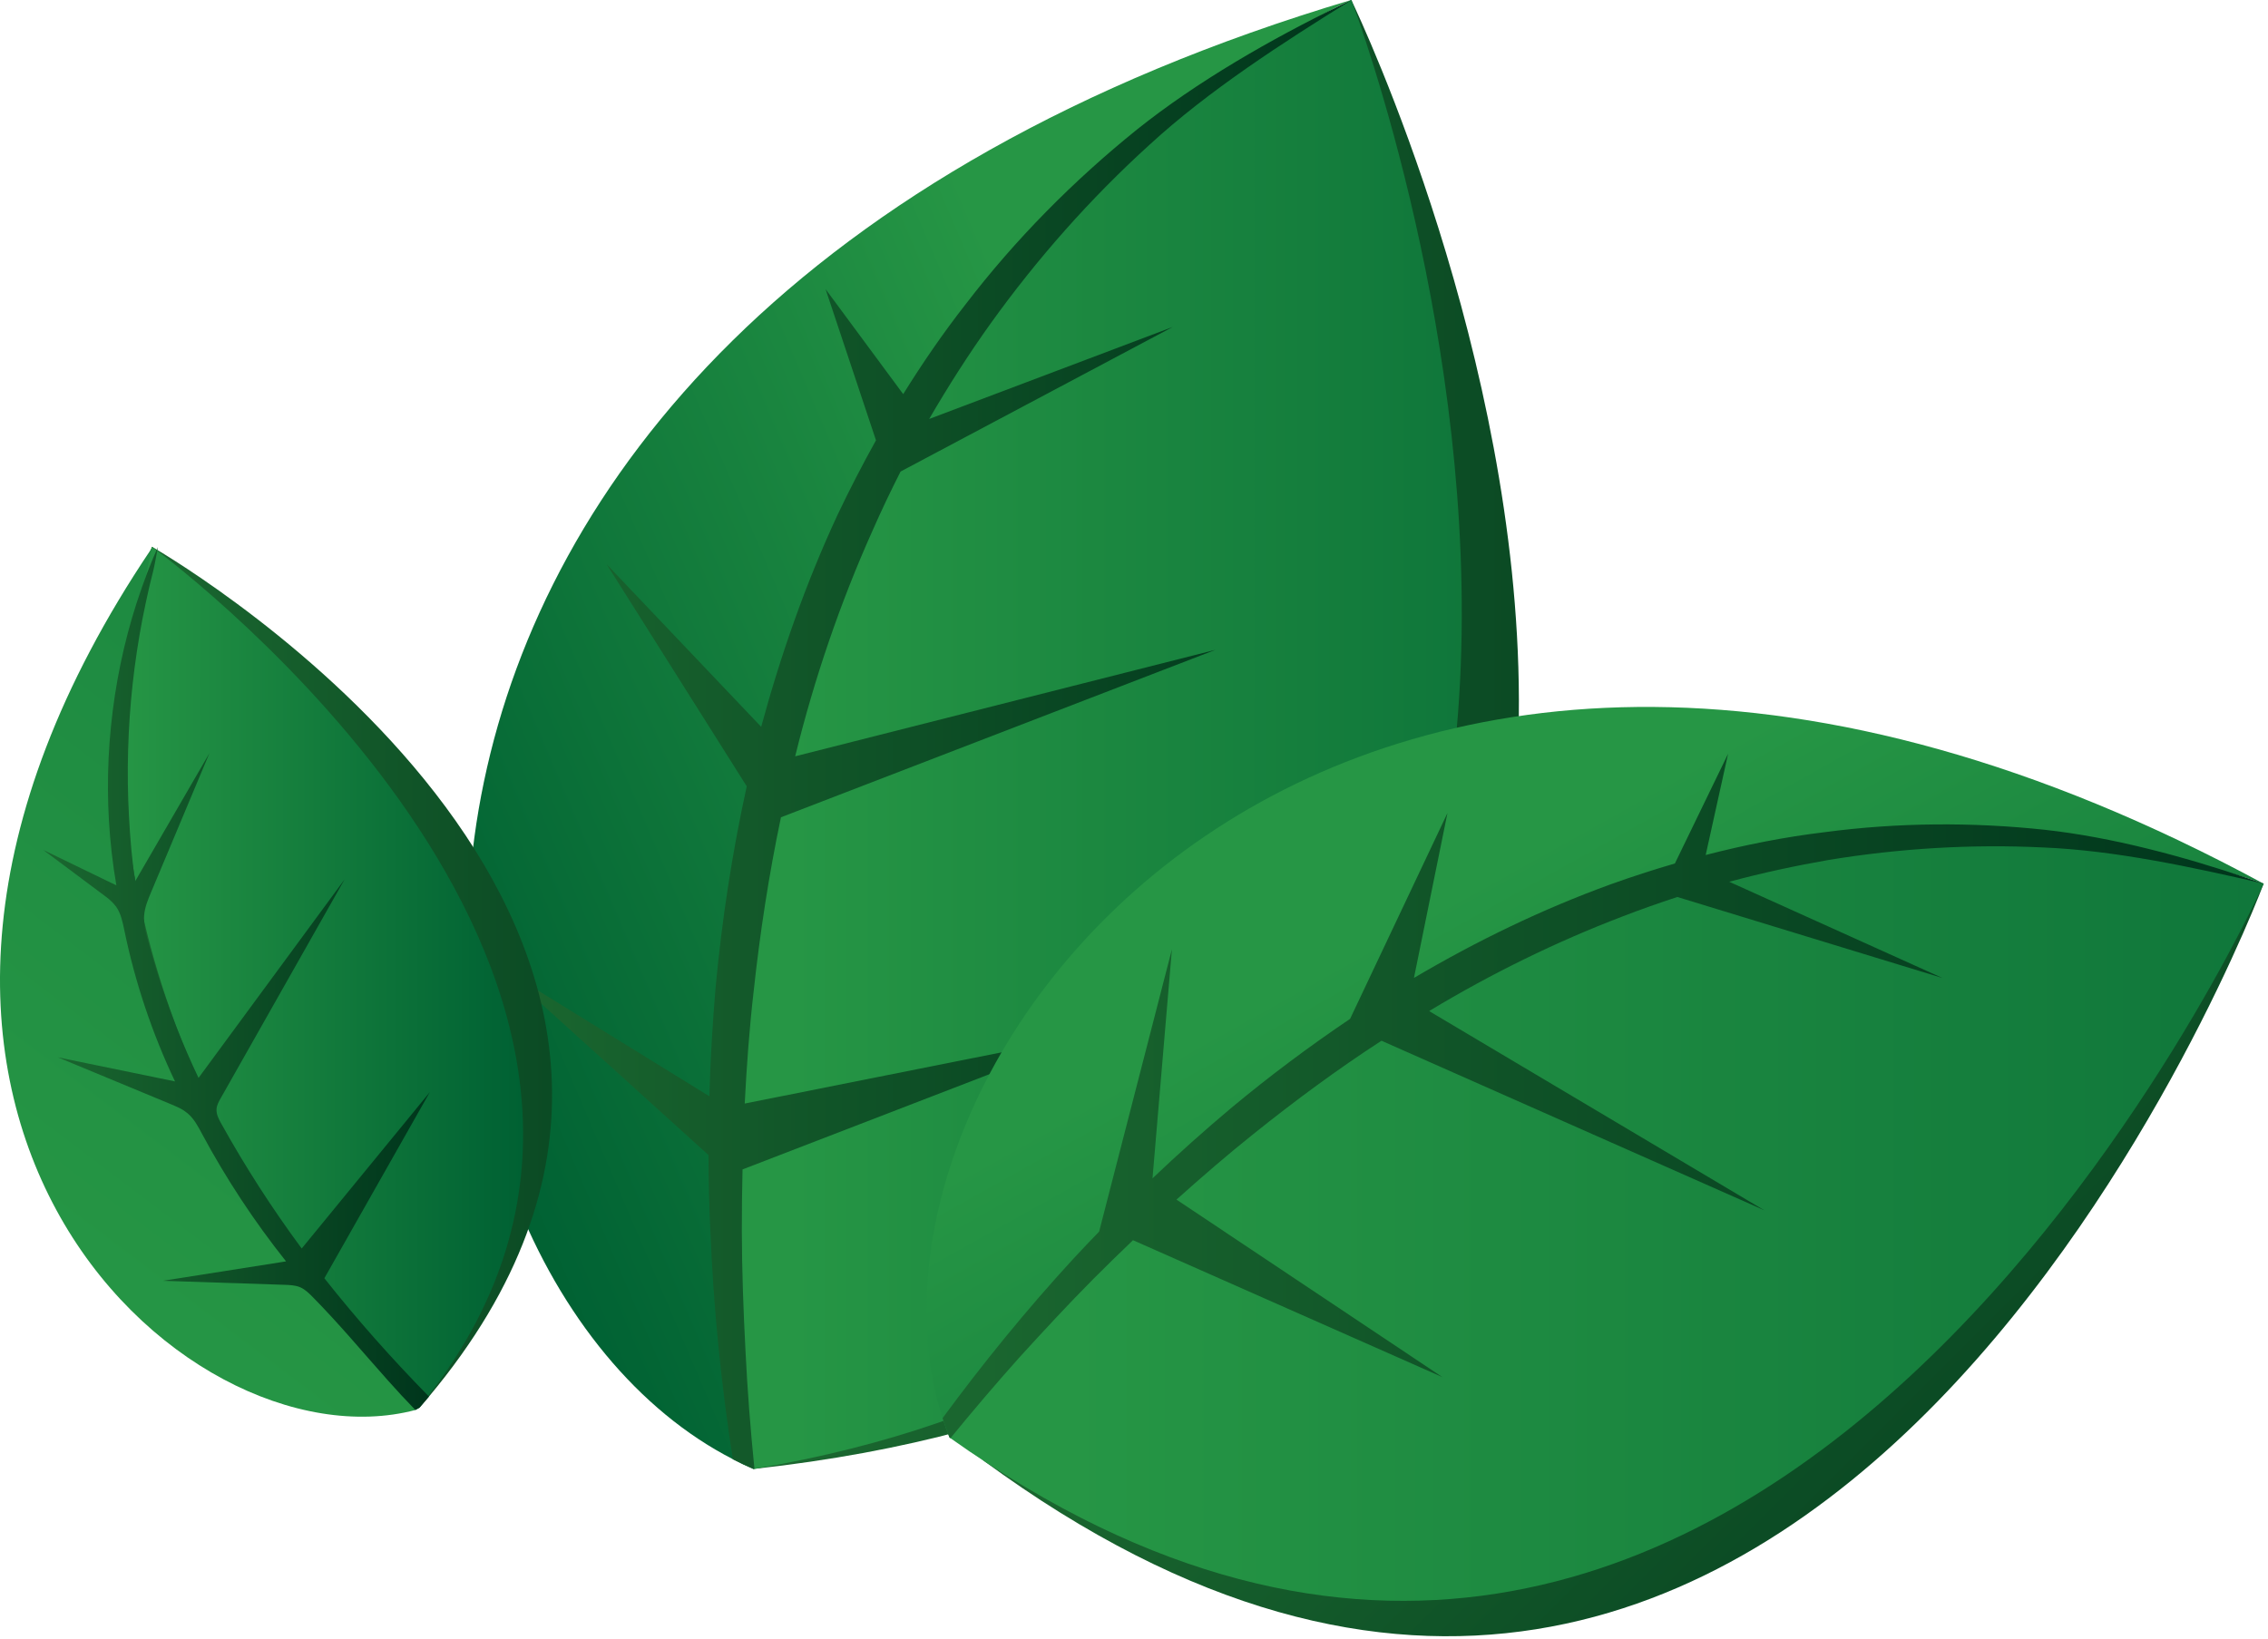 <svg width="368" height="266" viewBox="0 0 368 266" fill="none" xmlns="http://www.w3.org/2000/svg">
<path d="M122.412 238.368C122.412 238.368 122.285 238.382 122.228 238.396C122.228 238.396 122.228 238.311 122.171 238.155C122.157 238.084 122.143 237.998 122.128 237.913C122.114 237.885 122.114 237.856 122.114 237.842C122.086 237.729 122.057 237.615 122.043 237.487C122.029 237.431 122.015 237.36 122.001 237.289C122.001 237.289 122.001 237.246 121.986 237.232V237.203C121.021 232.149 117.443 211.491 117.826 183.72V183.564C117.869 180.554 117.954 177.459 118.096 174.293C118.11 173.838 118.139 173.37 118.167 172.915C120.694 122.4 137.306 54.051 201.182 10.861C206.79 7.056 212.767 3.45 219.128 0.071C219.128 0.071 219.138 0.066 219.156 0.057C219.156 0.057 219.199 0.028 219.227 0.014C219.242 0.014 219.256 0.014 219.27 0.014C219.27 0.014 219.284 0.071 219.341 0.17C222.521 6.843 320.77 216.46 122.412 238.382V238.368Z" fill="url(#paint0_linear_56_2251)"/>
<path d="M122.412 238.368C122.412 238.368 122.284 238.382 122.227 238.396C122.227 238.396 122.227 238.311 122.171 238.155C122.156 238.084 122.142 237.998 122.128 237.913C122.114 237.885 122.114 237.856 122.114 237.842C122.071 237.7 122.043 237.501 122 237.289C122 237.289 122 237.246 121.986 237.232V237.203C121.986 237.203 121.943 237.061 121.929 236.976C121.83 236.465 121.716 235.84 121.574 235.074C121.546 234.917 121.517 234.747 121.475 234.563C121.305 233.583 121.12 232.433 120.893 231.098C120.765 230.303 120.637 229.451 120.509 228.543C120.481 228.287 120.438 228.017 120.396 227.748C118.792 216.56 116.903 197.393 118.096 174.293C118.11 173.838 118.138 173.37 118.167 172.915C119.501 149.106 124.144 121.264 135.715 93.734C136.042 92.925 136.397 92.116 136.738 91.306C136.993 90.724 137.249 90.142 137.518 89.546C152.298 56.422 177.4 24.051 219.156 0.057C219.184 0.043 219.199 0.028 219.227 0.014C219.241 0.014 219.255 0.014 219.27 0.014C219.27 0.014 219.284 0.071 219.341 0.17C221.74 6.588 296.08 208.95 122.412 238.382V238.368Z" fill="url(#paint1_linear_56_2251)"/>
<path d="M219.228 0C219.228 0 219.185 0.028 219.157 0.043C219.157 0.043 219.147 0.047 219.129 0.057C219.129 0.057 219.001 0.114 218.944 0.142C218.802 0.213 218.603 0.298 218.376 0.412C218.135 0.525 217.851 0.667 217.538 0.823C217.538 0.823 217.538 0.838 217.51 0.838C214.713 2.257 208.793 5.466 201.182 10.847C183.606 23.242 156.985 47.123 138.698 86.891C138.3 87.771 137.903 88.651 137.519 89.532C137.25 90.114 136.994 90.696 136.738 91.292C136.398 92.101 136.043 92.911 135.716 93.72C122.47 125.58 118.324 157.71 117.827 183.55V183.706C117.458 202.589 119.034 218.107 120.397 227.733C120.439 228.003 120.482 228.273 120.51 228.528C120.652 229.437 120.78 230.289 120.894 231.084C121.121 232.419 121.305 233.569 121.476 234.548C121.518 234.733 121.547 234.903 121.575 235.059C121.717 235.826 121.831 236.451 121.93 236.962C121.958 237.047 121.973 237.132 121.987 237.218C121.987 237.232 121.987 237.26 122.001 237.274C122.015 237.345 122.029 237.402 122.044 237.473C122.044 237.601 122.086 237.714 122.115 237.828C122.115 237.842 122.115 237.871 122.129 237.899C122.129 237.984 122.157 238.069 122.171 238.14C122.214 238.297 122.228 238.382 122.228 238.382C121.107 237.899 119.999 237.374 118.906 236.806C57.841 205.485 38.873 53.725 219.228 0Z" fill="url(#paint2_linear_56_2251)"/>
<path d="M122.286 160.876C121.59 166.924 121.15 172.986 120.838 179.092L177.459 167.804L120.483 189.783C120.398 193.119 120.369 196.456 120.369 199.792C120.384 206.295 120.625 212.783 120.966 219.3C121.278 225.689 121.775 232.035 122.414 238.368C122.357 238.382 122.286 238.382 122.229 238.396C121.108 237.913 120 237.388 118.907 236.82C117.005 224.596 115.769 212.286 115.272 199.891C115.059 195.746 114.974 191.6 114.96 187.454L81.524 157.184L115.102 177.913C115.272 172.021 115.613 166.129 116.11 160.251C117.132 149.304 118.794 138.401 121.165 127.61L98.434 91.576L123.507 117.956C126.716 106.157 130.776 94.558 135.945 83.455C137.875 79.394 139.948 75.391 142.135 71.458L133.957 46.924L146.55 63.961C149.674 58.935 153.025 54.051 156.659 49.408C164.752 38.845 174.151 29.347 184.473 21.027C194.283 13.19 206.195 6.375 217.511 0.852C217.525 0.852 217.54 0.838 217.54 0.838C217.823 0.696 218.107 0.568 218.377 0.426C218.576 0.341 218.761 0.241 218.945 0.156C219.002 0.128 219.073 0.099 219.13 0.071C219.13 0.071 219.139 0.066 219.158 0.057C219.158 0.057 219.201 0.028 219.229 0.014C219.243 0.014 219.257 0.014 219.272 0.014C208.141 6.929 196.129 14.666 186.546 23.469C176.905 32.215 168.287 41.983 160.762 52.461C157.17 57.473 153.862 62.669 150.767 67.993L190.294 53.057L146.124 76.526C144.534 79.65 143.029 82.816 141.609 86.039C136.328 97.823 132.139 110.076 129.044 122.655C129.044 122.684 129.03 122.726 129.016 122.74L197.208 105.462L126.716 132.636C124.757 141.95 123.308 151.392 122.286 160.89V160.876Z" fill="url(#paint3_linear_56_2251)"/>
<path d="M69.596 226.654C69.099 227.251 68.588 227.861 68.062 228.457C68.062 228.457 68.048 228.443 68.006 228.415C67.821 228.259 67.168 227.748 66.146 226.867C66.146 226.853 66.132 226.853 66.132 226.853C66.004 226.754 65.876 226.64 65.734 226.527C65.72 226.527 65.691 226.484 65.691 226.47C64.911 225.802 63.959 224.951 62.852 223.928C59.274 220.606 54.163 215.523 48.668 208.893C47.603 207.601 46.524 206.266 45.445 204.861C40.078 197.96 34.541 189.683 29.814 180.213C29.018 178.623 28.238 176.99 27.499 175.315C23.609 166.711 20.471 157.227 18.697 146.976C18.498 145.769 18.299 144.562 18.143 143.327C15.871 126.957 17.163 108.741 24.503 89.148C24.56 89.006 24.603 88.878 24.66 88.737C24.66 88.737 24.674 88.751 24.702 88.765C24.802 88.822 25.057 88.964 25.441 89.191C25.469 89.205 25.497 89.233 25.526 89.248C35.606 95.296 129.837 154.614 69.596 226.654Z" fill="url(#paint4_linear_56_2251)"/>
<path d="M69.497 226.541C69.028 227.165 68.517 227.79 68.006 228.415C67.978 228.457 67.949 228.486 67.921 228.528L67.737 228.628C67.538 228.443 66.842 227.719 65.735 226.527C65.72 226.527 65.692 226.484 65.692 226.47C65.451 226.228 65.209 225.959 64.954 225.675C64.939 225.66 64.925 225.646 64.911 225.632C57.883 217.908 39.639 196.086 28.664 166.768C28.522 166.399 28.38 166.044 28.252 165.675C26.364 160.507 24.717 155.126 23.397 149.546C22.857 147.374 22.389 145.173 21.977 142.944C21.948 142.802 21.92 142.646 21.892 142.504C21.821 142.078 21.75 141.666 21.679 141.24C20.784 136.058 20.202 130.748 20.003 125.31C19.648 116.025 20.387 106.399 22.602 96.559C23.155 94.075 23.808 91.576 24.561 89.063C24.589 88.949 24.632 88.85 24.66 88.737C24.66 88.737 24.674 88.751 24.703 88.765C24.802 88.836 25.029 89.006 25.398 89.29C25.441 89.319 25.47 89.347 25.512 89.375C34.954 96.559 118.693 163.062 69.497 226.541Z" fill="url(#paint5_linear_56_2251)"/>
<path d="M67.921 228.528L67.737 228.628L67.396 228.827C29.502 238.836 -35.794 178.751 24.504 89.148C24.533 89.12 24.547 89.091 24.561 89.063C24.59 89.02 24.632 88.964 24.661 88.921C24.661 88.921 24.235 90.611 23.653 93.606C22.432 99.797 20.486 111.524 20.004 125.31C19.677 135.036 20.075 145.783 21.977 156.332C36.331 194.567 57.074 217.781 64.912 225.632C64.926 225.632 64.94 225.66 64.954 225.675C65.394 226.115 65.778 226.498 66.132 226.853C66.132 226.853 66.147 226.853 66.147 226.867C67.055 227.733 67.666 228.287 67.921 228.528Z" fill="url(#paint6_linear_56_2251)"/>
<path d="M69.498 226.541C69.498 226.541 69.569 226.612 69.597 226.654C69.1 227.251 68.589 227.861 68.064 228.457L67.396 228.827C65.835 227.222 64.33 225.589 62.853 223.928C58.849 219.442 55.03 214.842 50.757 210.511C50.16 209.901 49.535 209.29 48.769 208.935C48.74 208.921 48.698 208.907 48.669 208.893C47.874 208.566 46.98 208.538 46.128 208.509C39.554 208.297 32.995 208.069 26.421 207.856C32.754 206.863 39.114 205.854 45.447 204.861C45.773 204.804 46.085 204.761 46.412 204.704C41.258 198.23 36.686 191.287 32.768 183.99C32.129 182.783 31.476 181.548 30.425 180.668C30.226 180.511 30.028 180.355 29.815 180.213C29.147 179.787 28.395 179.475 27.642 179.163C21.566 176.635 15.475 174.122 9.398 171.595C15.432 172.845 21.466 174.066 27.5 175.315C27.799 175.372 28.097 175.443 28.395 175.5C24.689 167.691 21.921 159.442 20.174 150.966C19.89 149.631 19.621 148.24 18.826 147.118C18.783 147.061 18.755 147.019 18.698 146.976C18.158 146.252 17.406 145.684 16.668 145.145C13.445 142.745 10.236 140.331 7.013 137.932C10.733 139.735 14.424 141.524 18.144 143.327C18.385 143.441 18.641 143.569 18.882 143.682C18.57 141.893 18.314 140.104 18.116 138.315C17.349 131.543 17.321 124.685 18.002 117.899C18.684 111.112 20.061 104.397 22.148 97.908C22.29 97.454 22.446 97 22.602 96.559C22.929 95.566 23.284 94.586 23.653 93.606C23.71 93.436 23.766 93.251 23.837 93.081C24.15 92.286 24.462 91.491 24.789 90.696C24.845 90.568 25.158 89.816 25.399 89.29C25.399 89.248 25.427 89.219 25.442 89.191C25.513 88.992 25.584 88.836 25.612 88.765C25.612 88.836 25.57 89.02 25.527 89.248C25.527 89.29 25.513 89.333 25.513 89.375C25.342 90.298 25.03 92.016 24.874 92.598C24.661 93.464 24.448 94.331 24.235 95.197C23.837 96.943 23.454 98.689 23.113 100.45C21.765 107.478 20.984 114.605 20.785 121.761C20.686 125.339 20.728 128.916 20.927 132.494C21.012 134.283 21.154 136.058 21.31 137.847C21.395 138.727 21.495 139.622 21.594 140.516C21.622 140.757 21.651 140.999 21.679 141.24C21.708 141.453 21.736 141.68 21.765 141.893C21.779 142.007 21.85 142.262 21.892 142.504C21.935 142.745 21.963 142.986 21.907 143.072C21.935 143.029 21.949 142.986 21.977 142.944C25.981 136.03 29.985 129.115 33.989 122.215C30.837 129.74 27.671 137.265 24.519 144.79C23.994 146.025 23.468 147.303 23.383 148.637C23.355 148.935 23.355 149.248 23.397 149.546C23.44 150.54 23.695 151.519 23.951 152.485C25.158 156.957 26.592 161.358 28.253 165.675C28.381 166.044 28.523 166.399 28.665 166.768C29.758 169.522 30.936 172.248 32.214 174.932C40.108 164.198 48.002 153.45 55.91 142.717C49.209 154.543 42.522 166.356 35.835 178.183C35.508 178.751 35.181 179.333 35.139 179.972C35.068 180.824 35.494 181.619 35.906 182.357C39.81 189.385 44.169 196.143 48.953 202.617C55.882 194.155 62.81 185.708 69.739 177.246C64.031 187.312 58.338 197.378 52.631 207.445C57.969 214.189 63.492 220.407 69.498 226.541Z" fill="url(#paint7_linear_56_2251)"/>
<path d="M367.3 143.398C367.3 143.398 295.146 336.603 159.571 237.033C159.571 237.033 233.883 107.265 367.3 143.398Z" fill="url(#paint8_linear_56_2251)"/>
<path d="M367.302 143.398C367.302 143.398 285.394 326.522 154.22 233.399C154.164 233.356 154.121 233.328 154.064 233.285C154.064 233.285 154.192 233.072 154.462 232.675C154.547 232.561 154.632 232.419 154.732 232.277C155.101 231.723 155.626 230.942 156.322 229.963C156.577 229.579 156.875 229.168 157.202 228.728C157.713 227.989 158.309 227.18 158.977 226.285C159.559 225.476 160.212 224.61 160.922 223.687C161.106 223.46 161.291 223.219 161.475 222.977C161.944 222.353 162.441 221.714 162.98 221.061C163.08 220.933 163.165 220.819 163.264 220.692C178.314 201.681 211.438 166.001 259.497 147.956C259.625 147.899 259.753 147.857 259.881 147.814C290.051 136.555 326.099 132.253 367.231 143.384H367.245C367.245 143.384 367.287 143.384 367.302 143.384V143.398Z" fill="url(#paint9_linear_56_2251)"/>
<path d="M367.3 143.398C367.3 143.398 367.258 143.398 367.243 143.398H367.229C367.229 143.398 367.144 143.356 367.087 143.342C366.335 143.072 365.568 142.816 364.787 142.561C354.323 139.267 312.241 128.42 260.845 147.459C260.518 147.573 260.192 147.7 259.879 147.828C259.752 147.871 259.624 147.913 259.496 147.97C211.351 166.243 178.299 201.78 163.263 220.706C163.164 220.833 163.078 220.947 162.979 221.075C162.44 221.728 161.943 222.367 161.474 222.992C161.29 223.233 161.105 223.474 160.92 223.701C160.225 224.624 159.572 225.49 158.975 226.3C158.308 227.194 157.712 228.003 157.201 228.742C156.874 229.182 156.576 229.594 156.32 229.977C155.625 230.957 155.099 231.737 154.73 232.291C154.631 232.433 154.546 232.575 154.46 232.689C154.191 233.086 154.063 233.299 154.063 233.299C153.651 232.277 153.282 231.226 152.941 230.161C134.072 171.397 218.521 62.883 367.3 143.413V143.398Z" fill="url(#paint10_linear_56_2251)"/>
<path d="M367.243 143.384H367.229C355.757 140.743 343.249 138.017 331.564 137.535C319.894 136.967 308.237 137.677 296.765 139.551C291.313 140.502 285.89 141.666 280.58 143.1L315.18 158.718L272.16 145.571C269.165 146.55 266.197 147.601 263.244 148.737C252.397 152.883 241.947 158.022 231.995 164.014L231.91 164.099L286.273 196.413L224.158 168.898C217.002 173.54 210.073 178.666 203.4 184.018C199.127 187.426 194.967 191.032 190.892 194.681L234.039 223.488L183.836 201.269C181.678 203.328 179.534 205.429 177.404 207.559C173.315 211.676 169.34 215.978 165.393 220.308C161.559 224.596 157.839 228.969 154.219 233.399C154.162 233.356 154.12 233.328 154.063 233.285C153.651 232.263 153.282 231.212 152.941 230.147C159.529 221.188 166.557 212.556 174.096 204.35C175.487 202.831 176.921 201.354 178.341 199.877L190.154 154.047L187.002 191.231C191.162 187.27 195.45 183.436 199.865 179.731C206.013 174.62 212.416 169.835 219.061 165.348L234.863 131.941L229.425 158.704C239.562 152.726 250.196 147.558 261.313 143.526C264.749 142.291 268.242 141.155 271.763 140.133L280.395 122.329L276.761 138.756C283.121 137.109 289.567 135.831 296.084 135.05C307.967 133.474 319.993 133.403 331.806 134.667C342.738 135.874 354.309 138.997 364.787 142.547C365.568 142.802 366.335 143.058 367.087 143.327C367.144 143.342 367.187 143.356 367.243 143.384Z" fill="url(#paint11_linear_56_2251)"/>
<defs>
<linearGradient id="paint0_linear_56_2251" x1="129.554" y1="119.191" x2="331.177" y2="119.191" gradientUnits="userSpaceOnUse">
<stop offset="0.03" stop-color="#1A662F"/>
<stop offset="0.99" stop-color="#00361C"/>
</linearGradient>
<linearGradient id="paint1_linear_56_2251" x1="128.631" y1="119.191" x2="315.858" y2="119.191" gradientUnits="userSpaceOnUse">
<stop stop-color="#269645"/>
<stop offset="0.93" stop-color="#026434"/>
<stop offset="1" stop-color="#006133"/>
</linearGradient>
<linearGradient id="paint2_linear_56_2251" x1="190.165" y1="109.749" x2="67.638" y2="162.083" gradientUnits="userSpaceOnUse">
<stop stop-color="#269645"/>
<stop offset="0.93" stop-color="#026434"/>
<stop offset="1" stop-color="#006133"/>
</linearGradient>
<linearGradient id="paint3_linear_56_2251" x1="81.524" y1="-3.56069e-05" x2="219.272" y2="-3.56069e-05" gradientUnits="userSpaceOnUse">
<stop offset="0.03" stop-color="#1A662F"/>
<stop offset="0.99" stop-color="#00361C"/>
</linearGradient>
<linearGradient id="paint4_linear_56_2251" x1="23.737" y1="158.604" x2="137.277" y2="158.604" gradientUnits="userSpaceOnUse">
<stop offset="0.03" stop-color="#1A662F"/>
<stop offset="0.99" stop-color="#00361C"/>
</linearGradient>
<linearGradient id="paint5_linear_56_2251" x1="19.918" y1="158.689" x2="84.873" y2="158.689" gradientUnits="userSpaceOnUse">
<stop stop-color="#269645"/>
<stop offset="0.93" stop-color="#026434"/>
<stop offset="1" stop-color="#006133"/>
</linearGradient>
<linearGradient id="paint6_linear_56_2251" x1="7.737" y1="209.603" x2="287.349" y2="-159.385" gradientUnits="userSpaceOnUse">
<stop stop-color="#269645"/>
<stop offset="0.93" stop-color="#026434"/>
<stop offset="1" stop-color="#006133"/>
</linearGradient>
<linearGradient id="paint7_linear_56_2251" x1="7.013" y1="158.803" x2="69.739" y2="158.803" gradientUnits="userSpaceOnUse">
<stop offset="0.03" stop-color="#1A662F"/>
<stop offset="0.99" stop-color="#00361C"/>
</linearGradient>
<linearGradient id="paint8_linear_56_2251" x1="237.596" y1="164.405" x2="358.199" y2="285.008" gradientUnits="userSpaceOnUse">
<stop offset="0.03" stop-color="#1A662F"/>
<stop offset="0.99" stop-color="#00361C"/>
</linearGradient>
<linearGradient id="paint9_linear_56_2251" x1="173.529" y1="198.344" x2="507.718" y2="198.344" gradientUnits="userSpaceOnUse">
<stop stop-color="#269645"/>
<stop offset="0.93" stop-color="#026434"/>
<stop offset="1" stop-color="#006133"/>
</linearGradient>
<linearGradient id="paint10_linear_56_2251" x1="236.368" y1="144.875" x2="320.618" y2="295.514" gradientUnits="userSpaceOnUse">
<stop stop-color="#269645"/>
<stop offset="0.93" stop-color="#026434"/>
<stop offset="1" stop-color="#006133"/>
</linearGradient>
<linearGradient id="paint11_linear_56_2251" x1="152.941" y1="177.857" x2="367.243" y2="177.857" gradientUnits="userSpaceOnUse">
<stop offset="0.03" stop-color="#1A662F"/>
<stop offset="0.99" stop-color="#00361C"/>
</linearGradient>
</defs>
</svg>
